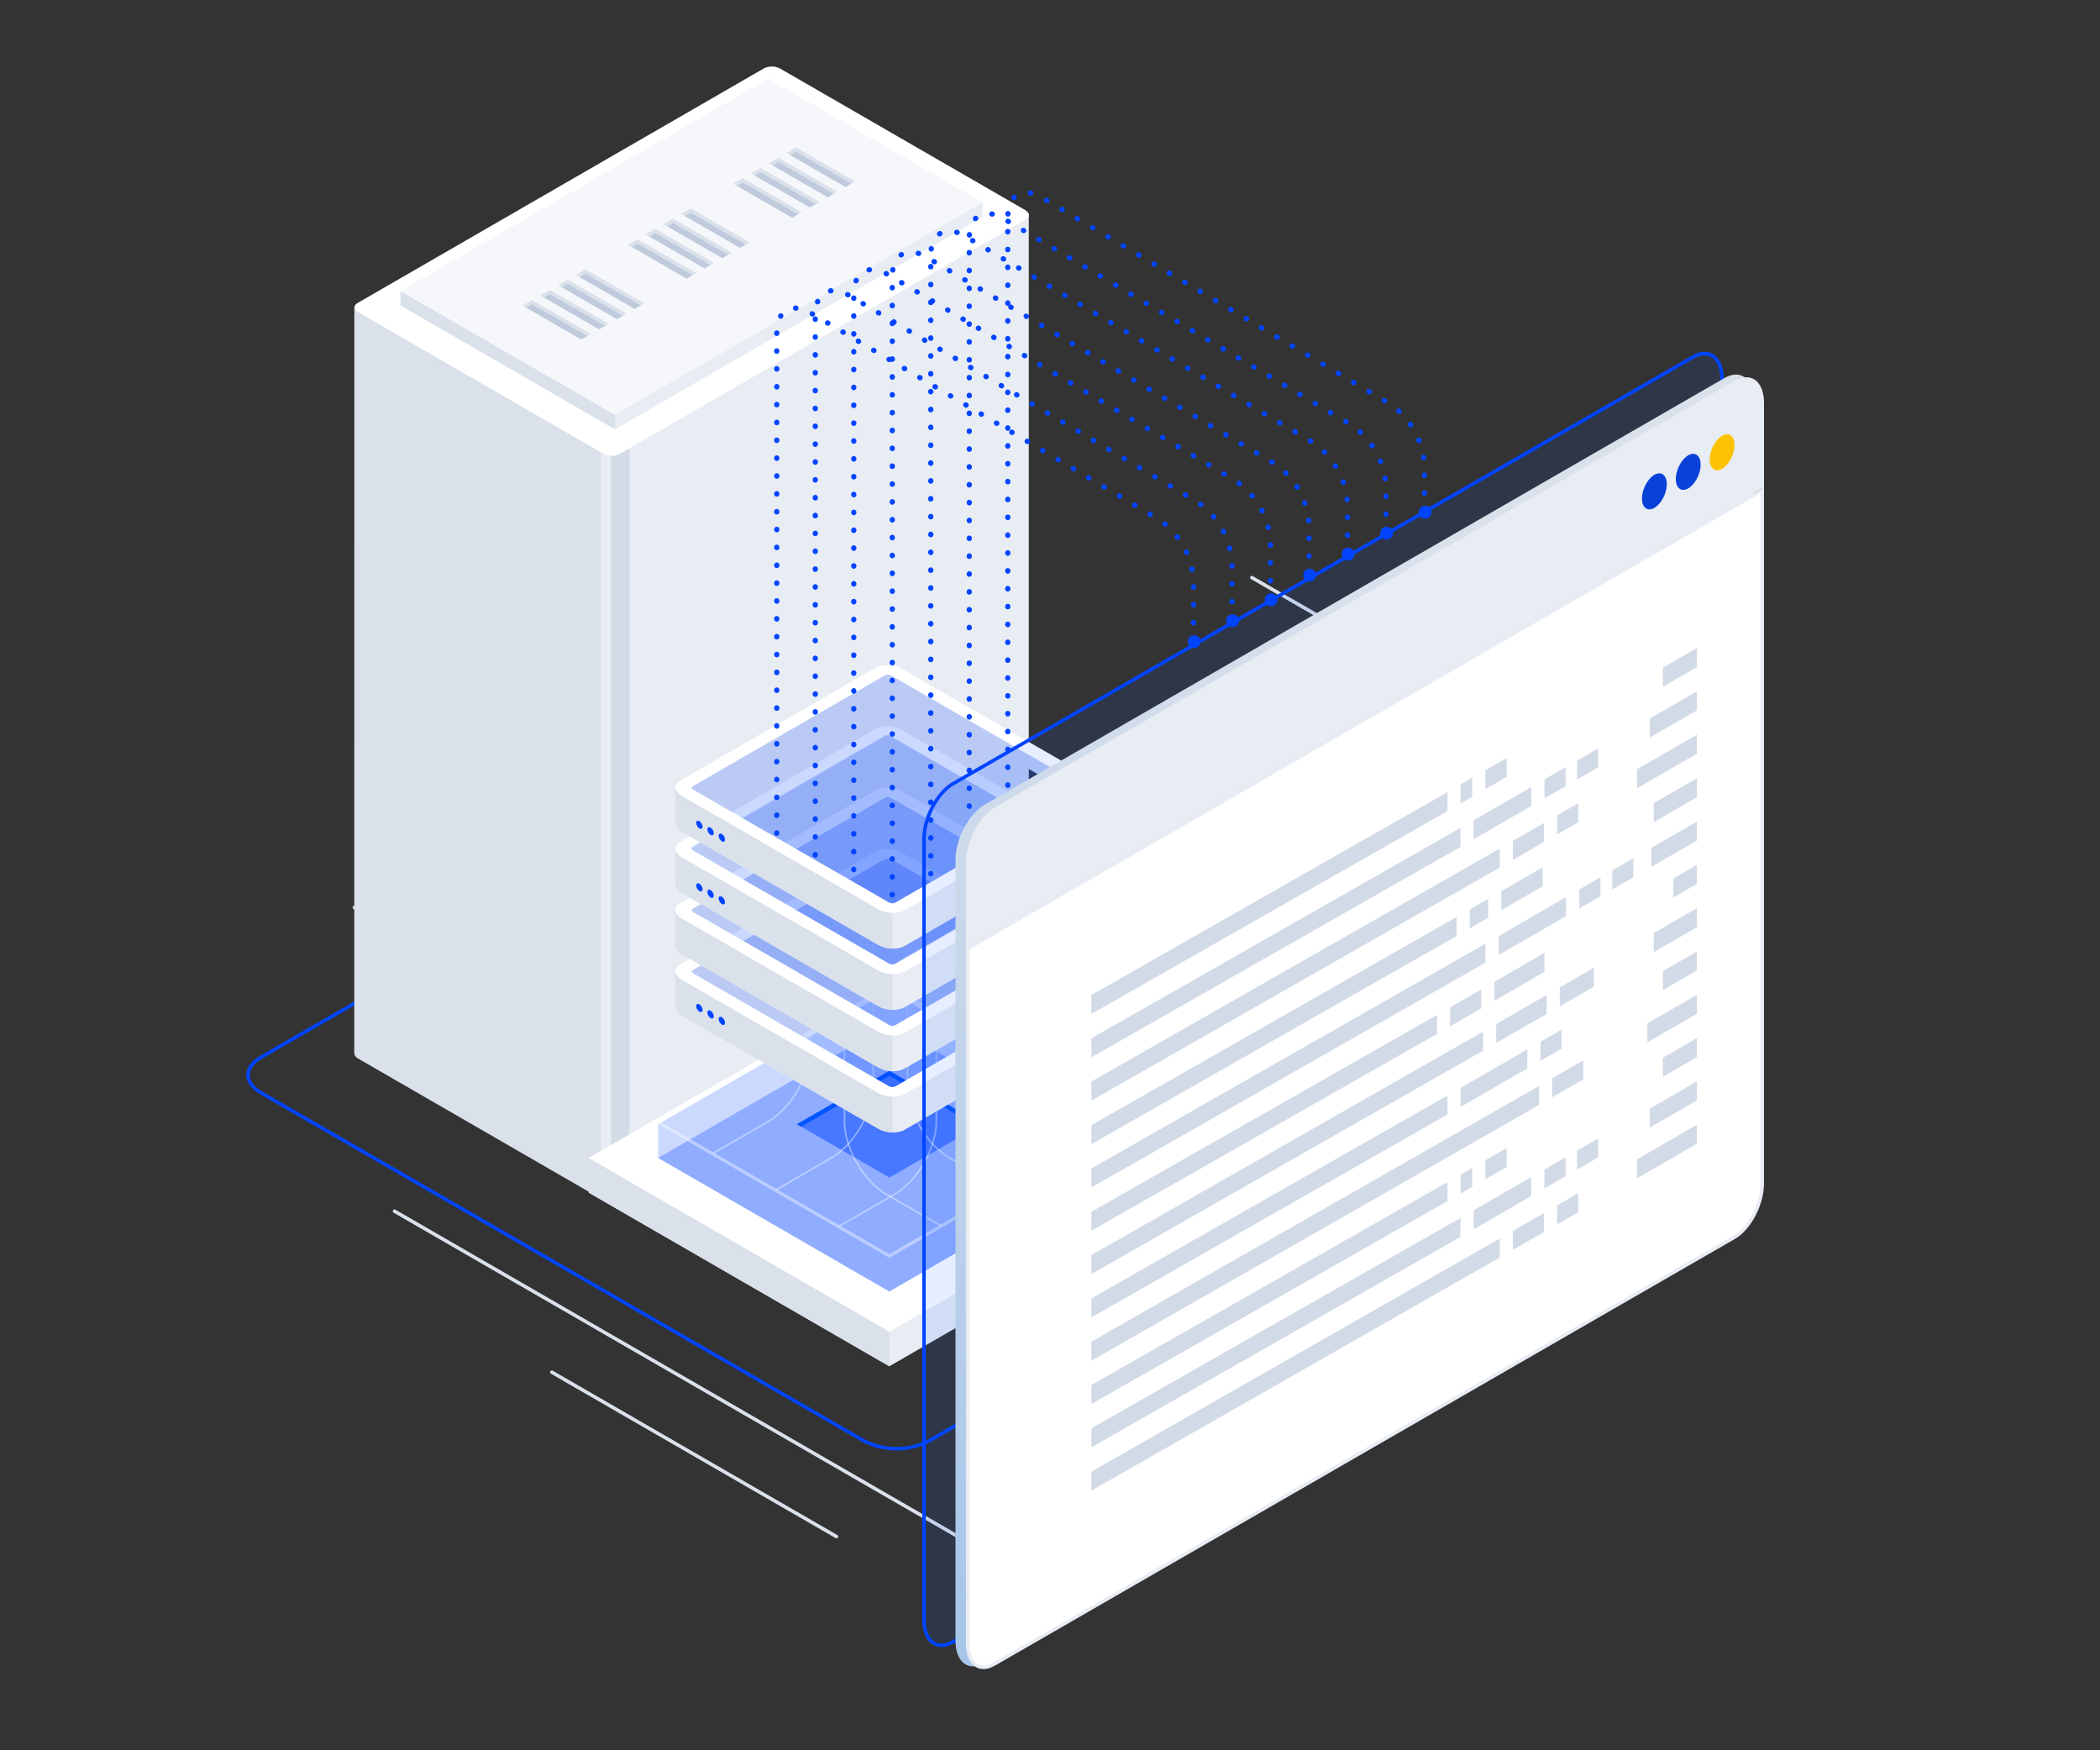 <svg width="600" height="500" viewBox="0 0 600 500" fill="none" xmlns="http://www.w3.org/2000/svg">
<rect x="0" y="0" width="600" height="500" fill="#333333" stroke="none"/>
<path d="M239 438.953L157.675 392" stroke="#DAE1EB" stroke-linecap="round"/>
<path d="M297 452.394L112.721 346" stroke="#DAE1EB" stroke-linecap="round"/>
<path d="M439 211.953L357.675 165" stroke="#DAE1EB" stroke-linecap="round"/>
<path d="M438.304 301.688L266.001 202.209C263.127 200.757 259.953 200 256.733 200C253.514 200 250.339 200.757 247.466 202.209L74.568 302.036C72.031 303.501 70.872 305.351 70.872 307.098C70.872 308.845 72.028 310.694 74.568 312.16L246.872 411.64C249.745 413.092 252.919 413.849 256.139 413.849C259.358 413.849 262.533 413.092 265.406 411.64L438.304 311.812C440.842 310.348 442 308.497 442 306.75C442 305.003 440.846 303.153 438.304 301.688Z" stroke="#0044FF" stroke-linecap="round"/>
<path d="M166.33 338.999L163.267 118.195L166.33 111.226L293.941 61.469V274.746C293.903 274.966 293.813 275.174 293.679 275.352C293.545 275.531 293.371 275.675 293.171 275.773L176.876 342.898C176.647 343.032 176.4 343.131 176.142 343.192L166.33 338.999Z" fill="#E8ECF3"/>
<path d="M101.241 87.719L174.602 129.589V257.805V343.399C173.775 343.365 172.966 343.146 172.236 342.757L102.342 302.408C102.05 302.279 101.795 302.078 101.599 301.825C101.404 301.572 101.275 301.275 101.223 300.959V300.959L101.241 87.719Z" fill="#DAE1EB"/>
<path opacity="0.5" d="M179.884 65.508V341.16L176.839 342.902C176.177 343.26 175.426 343.42 174.675 343.361C173.832 343.361 173.777 342.866 173.098 342.462L172.456 342.205L173.135 309.505V258.244L171.612 65.508H179.884Z" fill="#BFCBDC"/>
<path d="M171.612 309.945V127.883L174.62 129.588V257.804V343.398C174.449 343.416 174.277 343.416 174.107 343.398H173.997C173.614 343.339 173.239 343.241 172.878 343.104V343.104L172.328 342.848L171.686 342.481L171.612 309.945Z" fill="#E8ECF3"/>
<path d="M176.839 129.787L293.208 62.626C294.381 61.947 294.235 60.792 292.877 59.985L222.983 19.636C222.285 19.252 221.508 19.036 220.712 19.004C219.917 18.972 219.124 19.126 218.398 19.453L102.103 86.596C100.93 87.275 101.076 88.43 102.434 89.237L172.328 129.585C173.013 129.965 173.777 130.18 174.56 130.215C175.343 130.25 176.123 130.104 176.839 129.787Z" fill="white"/>
<path d="M219.48 26.586L275.363 58.846L280.773 57.837V61.982L175.702 122.652L122.498 86.485L219.48 26.586Z" fill="#E8ECF3"/>
<path d="M114.409 83.133V87.259L175.702 122.656V118.511L114.409 83.133Z" fill="#DAE1EB"/>
<path d="M175.702 118.508L280.773 57.839L219.48 22.461L114.41 83.13L175.702 118.508Z" fill="#F5F7FA"/>
<path d="M241.543 53.425L243.23 52.471L243.084 51.682L227.55 42.641L225.404 43.668L225.807 44.346L241.543 53.425Z" fill="#BFCBDC"/>
<path d="M227.477 43.372L225.808 44.344L224.726 43.721L227.477 42.125L244.294 51.845L243.212 52.469L227.477 43.372Z" fill="#DAE1EB"/>
<path d="M236.463 56.357L238.15 55.385L238.004 54.596L222.47 45.555L220.324 46.582L220.727 47.26L236.463 56.357Z" fill="#BFCBDC"/>
<path d="M222.396 46.291L220.728 47.263L219.645 46.64L222.396 45.062L239.214 54.764L238.132 55.388L222.396 46.291Z" fill="#DAE1EB"/>
<path d="M231.383 59.276L233.07 58.304L232.923 57.534L217.389 48.492L215.243 49.519L215.647 50.179L231.383 59.276Z" fill="#BFCBDC"/>
<path d="M217.316 49.224L215.647 50.177L214.565 49.554L217.316 47.977L234.134 57.697L233.052 58.32L217.316 49.224Z" fill="#DAE1EB"/>
<path d="M226.303 62.209L227.972 61.237L227.843 60.448L212.309 51.406L210.163 52.433L210.567 53.112L226.303 62.209Z" fill="#BFCBDC"/>
<path d="M212.236 52.138L210.567 53.11L209.485 52.486L212.236 50.891L229.054 60.611L227.972 61.234L212.236 52.138Z" fill="#DAE1EB"/>
<path d="M211.447 70.831L213.116 69.877L212.988 69.089L197.454 60.047L195.308 61.074L195.693 61.752L211.447 70.831Z" fill="#BFCBDC"/>
<path d="M197.38 60.778L195.693 61.75L194.629 61.127L197.38 59.531L214.198 69.251L213.116 69.875L197.38 60.778Z" fill="#DAE1EB"/>
<path d="M206.367 73.768L208.036 72.796L207.908 72.008L192.374 62.984L190.21 64.011L190.613 64.672L206.367 73.768Z" fill="#BFCBDC"/>
<path d="M192.282 63.716L190.613 64.67L189.549 64.046L192.282 62.469L209.118 72.171L208.036 72.794L192.282 63.716Z" fill="#DAE1EB"/>
<path d="M201.287 76.682L202.956 75.729L202.827 74.94L187.293 65.898L185.129 66.925L185.532 67.604L201.287 76.682Z" fill="#BFCBDC"/>
<path d="M187.22 66.63L185.532 67.602L184.469 66.978L187.22 65.383L204.038 75.103L202.956 75.727L187.22 66.63Z" fill="#DAE1EB"/>
<path d="M196.207 79.607L197.875 78.635L197.747 77.846L182.213 68.805L180.049 69.85L180.452 70.51L196.207 79.607Z" fill="#BFCBDC"/>
<path d="M182.121 69.541L180.452 70.513L179.37 69.89L182.121 68.312L198.958 78.014L197.875 78.638L182.121 69.541Z" fill="#DAE1EB"/>
<path d="M181.351 88.255L183.02 87.283L182.873 86.495L167.358 77.453L165.193 78.48L165.597 79.159L181.351 88.255Z" fill="#BFCBDC"/>
<path d="M167.266 78.185L165.597 79.157L164.515 78.533L167.266 76.938L184.102 86.658L183.02 87.281L167.266 78.185Z" fill="#DAE1EB"/>
<path d="M176.271 91.175L177.94 90.203L177.793 89.432L162.277 80.391L160.113 81.418L160.517 82.078L176.271 91.175Z" fill="#BFCBDC"/>
<path d="M162.186 81.122L160.517 82.076L159.435 81.452L162.186 79.875L179.022 89.577L177.94 90.201L162.186 81.122Z" fill="#DAE1EB"/>
<path d="M171.173 94.089L172.86 93.135L172.713 92.346L157.197 83.305L155.033 84.332L155.437 85.01L171.173 94.089Z" fill="#BFCBDC"/>
<path d="M157.105 84.036L155.436 85.008L154.354 84.385L157.105 82.789L173.923 92.509L172.86 93.133L157.105 84.036Z" fill="#DAE1EB"/>
<path d="M166.092 97.018L167.78 96.046L167.633 95.258L152.117 86.234L149.953 87.261L150.357 87.922L166.092 97.018Z" fill="#BFCBDC"/>
<path d="M152.025 86.948L150.356 87.92L149.274 87.296L152.025 85.719L168.843 95.421L167.78 96.044L152.025 86.948Z" fill="#DAE1EB"/>
<path d="M112.337 266.201L101.076 259.708C100.979 259.674 100.895 259.611 100.835 259.527C100.776 259.444 100.744 259.343 100.744 259.24C100.744 259.138 100.776 259.037 100.835 258.954C100.895 258.87 100.979 258.807 101.076 258.773L108.779 254.334C109.025 254.217 109.295 254.156 109.568 254.156C109.841 254.156 110.11 254.217 110.356 254.334L121.617 260.827C122.057 261.084 122.057 261.505 121.617 261.744L113.914 266.201C113.668 266.318 113.399 266.379 113.126 266.379C112.853 266.379 112.583 266.318 112.337 266.201V266.201Z" fill="#DAE1EB"/>
<path d="M168.208 330.766V340.7L254.1 390.309L340 340.7V330.766H168.208Z" fill="#E8ECF3"/>
<path d="M168.208 330.766V340.7L254.1 390.309L254.1 389.934V380L168.208 330.766Z" fill="#DAE1EB"/>
<path d="M254.1 380.383L340 330.766L254.108 281.156L168.208 330.766L254.1 380.383Z" fill="white"/>
<path d="M254.1 379.224L339.002 330.188L340 330.768L254.1 380.385L168.208 330.768L169.205 330.188L254.1 379.224Z" fill="white"/>
<path opacity="0.3" d="M254.099 368.942L320.17 330.784L254.107 292.625L188.037 330.784L254.099 368.942Z" fill="#0044FF"/>
<path opacity="0.2" d="M254.099 359.317L320.169 321.159L254.107 283L188.036 321.159L254.099 359.317Z" fill="#0044FF"/>
<path opacity="0.5" d="M254.108 336.405L280.504 321.156L254.108 305.906L227.705 321.156L254.108 336.405Z" fill="#0044FF"/>
<path d="M254.108 307.314L228.919 321.86L227.705 321.156L254.108 305.906L280.504 321.156L279.29 321.86L254.108 307.314Z" fill="#0055FF"/>
<path opacity="0.2" d="M254.1 359.315V368.94L188.037 330.781V321.156L254.1 359.315Z" fill="#0044FF"/>
<path opacity="0.2" d="M320.17 321.156V330.781L254.1 368.94V359.315L320.17 321.156Z" fill="#0044FF"/>
<path opacity="0.4" d="M254.1 358.273L319.265 320.633L320.178 321.159L254.1 359.318L188.037 321.159L188.942 320.633L254.1 358.273Z" fill="white"/>
<g opacity="0.4">
<path d="M267.302 320.376C267.302 327.981 261.942 337.259 255.36 341.058L239.614 350.155L239.847 350.512L255.593 341.413C262.298 337.545 267.758 328.082 267.758 320.338V276.539H267.302V320.376ZM249.273 309.939C249.273 317.545 243.921 326.821 237.34 330.62L221.562 339.719L221.811 340.121L237.564 331.022C244.277 327.154 249.729 317.692 249.729 309.939V266.102H249.273V309.939ZM231.238 299.541C231.238 307.146 225.886 316.423 219.305 320.229L203.551 329.328L203.775 329.723L219.529 320.64C226.242 316.771 231.694 307.308 231.694 299.556V255.703H231.238V299.541Z" fill="white"/>
</g>
<g opacity="0.4">
<path d="M305.035 329.722L305.267 329.328L289.513 320.229C282.932 316.423 277.572 307.146 277.572 299.541V255.703H277.116V299.541C277.116 307.278 282.576 316.748 289.281 320.624L305.035 329.722Z" fill="white"/>
<path d="M286.999 340.121L287.231 339.719L271.478 330.62C264.873 326.829 259.536 317.545 259.536 309.939V266.102H259.08V309.939C259.08 317.676 264.54 327.146 271.246 331.022L286.999 340.121Z" fill="white"/>
<path d="M268.964 350.512L269.196 350.117L253.442 341.019C246.86 337.22 241.509 327.943 241.509 320.338V276.539H241.045V320.377C241.045 328.114 246.505 337.584 253.21 341.452L268.964 350.512Z" fill="white"/>
</g>
<path d="M250.951 322.447L194.842 290.123C193.613 289.411 192.986 288.498 193.002 287.639V277.504L194.927 279.221L196.582 278.262C196.397 278.053 196.273 277.875 196.312 277.813C196.35 277.751 197.131 276.389 197.131 276.389L236.682 253.016L249.265 245.689L254.184 244.266L311.778 277.38L311.616 278.711L313.163 279.6L315.622 278.494V288.552C315.606 288.963 315.476 289.362 315.246 289.703C315.017 290.045 314.697 290.316 314.323 290.486L258.453 322.749C256.528 323.871 253.156 323.732 250.951 322.447ZM228.175 297.48L253.558 311.353L255.746 311.244L298.174 287.492L309.93 281.418L254.563 249.511C254.303 249.366 254.011 249.284 253.713 249.272C253.415 249.259 253.118 249.318 252.846 249.442L198.964 280.552L228.175 297.48Z" fill="#E8ECF3"/>
<path d="M254.973 323.504V311.287L253.566 311.357L228.16 297.477L198.964 280.556L199.939 279.999C199.034 279.481 193.922 278.049 192.978 277.508V287.643C192.978 288.502 193.589 289.415 194.819 290.127L250.952 322.444C252.186 323.12 253.566 323.484 254.973 323.504Z" fill="#DAE1EB"/>
<path d="M250.95 312.203L194.84 279.87C192.613 278.586 192.373 276.644 194.299 275.53L250.138 243.267C252.071 242.145 255.435 242.284 257.663 243.569L313.772 275.901C315.999 277.178 316.247 279.128 314.321 280.242L258.444 312.505C256.518 313.619 253.146 313.487 250.95 312.203ZM254.043 310.307C254.305 310.453 254.598 310.535 254.897 310.547C255.197 310.559 255.495 310.501 255.768 310.377L310.678 278.656C311.119 278.408 311.065 277.959 310.555 277.665L254.6 245.425C254.339 245.28 254.048 245.198 253.75 245.186C253.452 245.174 253.155 245.232 252.883 245.356L197.973 277.077C197.532 277.333 197.586 277.781 198.096 278.068L254.043 310.307Z" fill="white"/>
<path d="M197.958 276.534L252.869 244.812C253.14 244.688 253.437 244.63 253.736 244.642C254.034 244.654 254.325 244.736 254.586 244.882L310.502 277.145C310.912 277.385 311.02 277.718 310.819 277.973C310.733 277.859 310.625 277.764 310.502 277.694L254.547 245.454C254.286 245.309 253.995 245.227 253.697 245.215C253.399 245.203 253.102 245.261 252.83 245.385L197.92 277.106C197.845 277.151 197.78 277.209 197.726 277.277C197.677 277.217 197.644 277.146 197.629 277.07C197.614 276.994 197.618 276.916 197.641 276.842C197.664 276.768 197.705 276.702 197.761 276.648C197.816 276.594 197.884 276.555 197.958 276.534V276.534Z" fill="white"/>
<path d="M194.811 279.323L250.951 311.655C253.179 312.94 256.551 313.071 258.476 311.957L314.354 279.694C314.675 279.54 314.956 279.314 315.176 279.033C315.396 278.753 315.549 278.426 315.622 278.077C315.668 278.526 315.569 278.978 315.341 279.367C315.113 279.757 314.767 280.063 314.354 280.243L258.476 312.506C256.551 313.62 253.179 313.489 250.951 312.205L194.842 279.872C193.496 279.098 192.878 278.077 193.025 277.148C193.147 277.619 193.37 278.057 193.678 278.433C193.987 278.808 194.373 279.112 194.811 279.323V279.323Z" fill="white"/>
<path opacity="0.2" d="M198.083 278.087C197.573 277.8 197.519 277.352 197.959 277.096L252.87 245.375C253.141 245.251 253.438 245.193 253.737 245.205C254.035 245.217 254.326 245.299 254.587 245.444L310.503 277.7C311.013 277.994 311.067 278.473 310.626 278.69L255.716 310.412C255.443 310.536 255.145 310.594 254.845 310.582C254.546 310.57 254.253 310.488 253.991 310.342L198.083 278.087Z" fill="#0044FF"/>
<path d="M250.951 304.948L194.842 272.615C193.613 271.911 192.986 270.998 193.002 270.139V260.011L194.927 261.729L196.582 260.77C196.397 260.561 196.273 260.375 196.312 260.321C196.35 260.267 197.131 258.897 197.131 258.897L236.682 235.532L249.265 228.205L254.184 226.781L311.778 259.895L311.616 261.226L313.163 262.108L315.622 261.009V271.068C315.606 271.478 315.476 271.876 315.247 272.216C315.017 272.556 314.697 272.826 314.323 272.994L258.453 305.257C256.528 306.371 253.156 306.232 250.951 304.948ZM228.175 279.973L253.581 293.853L255.77 293.744L298.198 270L309.953 263.926L254.586 232.019C254.326 231.874 254.034 231.791 253.736 231.779C253.438 231.767 253.141 231.826 252.869 231.95L198.988 263.06L228.175 279.973Z" fill="#E8ECF3"/>
<path d="M254.973 306.004V293.787L253.566 293.857L228.16 279.977L198.964 263.064L199.939 262.507C199.034 261.981 193.922 260.557 192.978 260.016V270.143C192.978 271.002 193.589 271.915 194.819 272.619L250.952 304.952C252.186 305.625 253.567 305.987 254.973 306.004Z" fill="#DAE1EB"/>
<path d="M250.951 294.704L194.842 262.372C192.615 261.087 192.375 259.145 194.301 258.023L250.17 225.76C252.104 224.646 255.468 224.785 257.695 226.07L313.805 258.395C316.032 259.679 316.279 261.629 314.354 262.743L258.477 295.006C256.52 296.12 253.148 295.981 250.951 294.704ZM254.045 292.786C254.307 292.931 254.6 293.013 254.899 293.025C255.199 293.037 255.497 292.979 255.77 292.855L310.68 261.134C311.121 260.878 311.067 260.437 310.556 260.143L254.602 227.903C254.341 227.758 254.05 227.676 253.752 227.664C253.453 227.652 253.157 227.71 252.885 227.834L197.975 259.555C197.534 259.811 197.588 260.252 198.098 260.546L254.045 292.786Z" fill="white"/>
<path d="M197.958 259.026L252.869 227.305C253.14 227.181 253.437 227.122 253.736 227.134C254.034 227.146 254.325 227.229 254.586 227.374L310.502 259.645C310.912 259.877 311.02 260.217 310.819 260.473C310.733 260.359 310.625 260.264 310.502 260.194L254.547 227.954C254.286 227.809 253.995 227.727 253.697 227.715C253.399 227.703 253.102 227.761 252.83 227.885L197.92 259.606C197.846 259.648 197.78 259.703 197.726 259.769C197.675 259.71 197.64 259.639 197.624 259.563C197.608 259.486 197.611 259.407 197.635 259.332C197.658 259.258 197.7 259.191 197.757 259.137C197.813 259.083 197.883 259.045 197.958 259.026V259.026Z" fill="white"/>
<path d="M194.811 261.838L250.951 294.147C253.179 295.432 256.551 295.571 258.476 294.457L314.354 262.194C314.675 262.04 314.956 261.814 315.176 261.533C315.396 261.253 315.549 260.926 315.622 260.577C315.668 261.026 315.569 261.478 315.341 261.867C315.113 262.256 314.767 262.563 314.354 262.743L258.476 295.006C256.551 296.12 253.179 295.981 250.951 294.704L194.842 262.372C193.496 261.598 192.878 260.577 193.025 259.641C193.144 260.115 193.365 260.558 193.674 260.938C193.982 261.318 194.371 261.625 194.811 261.838V261.838Z" fill="white"/>
<path opacity="0.2" d="M198.083 260.571C197.573 260.277 197.519 259.797 197.959 259.581L252.87 227.859C253.141 227.735 253.438 227.677 253.737 227.689C254.035 227.701 254.326 227.783 254.587 227.929L310.503 260.2C311.013 260.494 311.067 260.973 310.626 261.19L255.716 292.911C255.446 293.019 255.156 293.063 254.866 293.042C254.577 293.02 254.296 292.933 254.045 292.788L198.083 260.571Z" fill="#0044FF"/>
<path d="M250.951 287.44L194.842 255.107C193.613 254.403 192.986 253.49 193.002 252.631V242.488L194.927 244.206L196.551 243.262C196.366 243.053 196.242 242.867 196.281 242.813C196.374 242.635 197.101 241.382 197.101 241.382L236.682 218.008L249.265 210.674L254.184 209.258L311.778 242.372L311.616 243.703L313.163 244.585L315.622 243.486V253.544C315.607 253.955 315.477 254.354 315.248 254.696C315.018 255.038 314.698 255.309 314.323 255.478L258.453 287.741C256.528 288.855 253.156 288.724 250.951 287.44ZM228.175 262.465L253.581 276.345L255.77 276.237L298.198 252.484L309.953 246.411L254.586 214.511C254.326 214.366 254.034 214.284 253.736 214.271C253.438 214.259 253.141 214.318 252.869 214.442L198.964 245.583L228.175 262.465Z" fill="#E8ECF3"/>
<path d="M254.973 288.497V276.28L253.566 276.349L228.16 262.469L198.957 245.587L199.931 245.023C199.026 244.504 193.914 243.081 192.971 242.539V252.667C192.971 253.526 193.582 254.438 194.811 255.143L250.952 287.444C252.188 288.114 253.567 288.475 254.973 288.497V288.497Z" fill="#DAE1EB"/>
<path d="M250.951 277.192L194.842 244.867C192.615 243.583 192.375 241.633 194.301 240.519L250.17 208.256C252.104 207.142 255.468 207.273 257.695 208.558L313.805 240.89C316.032 242.175 316.279 244.117 314.354 245.238L258.477 277.502C256.52 278.616 253.148 278.476 250.951 277.192ZM254.045 275.304C254.307 275.45 254.6 275.532 254.899 275.544C255.199 275.556 255.497 275.498 255.77 275.374L310.68 243.652C311.121 243.397 311.067 242.956 310.556 242.662L254.602 210.422C254.341 210.277 254.05 210.195 253.752 210.182C253.453 210.17 253.157 210.229 252.885 210.353L197.975 242.074C197.534 242.329 197.588 242.77 198.098 243.064L254.045 275.304Z" fill="white"/>
<path d="M197.958 241.526L252.869 209.805C253.14 209.681 253.437 209.622 253.736 209.634C254.034 209.646 254.325 209.729 254.586 209.874L310.502 242.145C310.912 242.377 311.02 242.71 310.819 242.965C310.733 242.854 310.625 242.762 310.502 242.694L254.547 210.454C254.286 210.309 253.995 210.227 253.697 210.215C253.399 210.203 253.102 210.261 252.83 210.385L197.92 242.106C197.844 242.146 197.778 242.201 197.726 242.269C197.675 242.21 197.64 242.139 197.624 242.063C197.608 241.986 197.611 241.907 197.635 241.832C197.658 241.758 197.7 241.691 197.757 241.637C197.813 241.583 197.883 241.545 197.958 241.526V241.526Z" fill="white"/>
<path d="M194.811 244.315L250.951 276.647C253.178 277.932 256.55 278.071 258.476 276.949L314.353 244.686C314.675 244.532 314.956 244.306 315.176 244.026C315.396 243.745 315.549 243.418 315.622 243.069C315.668 243.519 315.57 243.972 315.342 244.363C315.114 244.754 314.768 245.062 314.353 245.243L258.476 277.506C256.55 278.62 253.178 278.481 250.951 277.197L194.842 244.872C193.496 244.098 192.878 243.077 193.024 242.141C193.145 242.612 193.368 243.05 193.677 243.426C193.985 243.802 194.372 244.105 194.811 244.315V244.315Z" fill="white"/>
<path opacity="0.2" d="M197.914 242.853C197.403 242.559 197.349 242.079 197.79 241.854L252.7 210.172C252.972 210.048 253.269 209.989 253.567 210.002C253.865 210.014 254.157 210.096 254.417 210.241L310.333 242.473C310.844 242.767 310.898 243.247 310.457 243.472L255.546 275.193C255.273 275.313 254.975 275.369 254.676 275.357C254.377 275.345 254.085 275.265 253.822 275.123L197.914 242.853Z" fill="#0044FF"/>
<path d="M250.951 269.932L194.842 237.607C193.613 236.895 192.986 235.99 193.002 235.123V225.003L194.927 226.713L196.582 225.754C196.397 225.545 196.273 225.367 196.312 225.305C196.35 225.243 197.131 223.882 197.131 223.882L236.682 200.501L249.265 193.174L254.184 191.758L311.778 224.864L311.616 226.195L313.163 227.085L315.622 225.978V236.036C315.607 236.448 315.477 236.847 315.248 237.188C315.018 237.53 314.698 237.801 314.323 237.971L258.453 270.234C256.528 271.355 253.156 271.216 250.951 269.932ZM228.175 244.965L253.581 258.845L255.746 258.737L298.174 234.984L309.93 228.911L254.563 197.011C254.303 196.866 254.011 196.784 253.713 196.771C253.415 196.759 253.118 196.818 252.846 196.942L198.964 228.052L228.175 244.965Z" fill="#E8ECF3"/>
<path d="M254.973 270.996V258.78L253.566 258.849L228.16 244.969L198.964 228.056L199.939 227.491C199.034 226.973 193.922 225.549 192.978 225.008V235.135C192.978 236.002 193.589 236.907 194.819 237.619L250.952 269.936C252.186 270.613 253.566 270.976 254.973 270.996Z" fill="#DAE1EB"/>
<path d="M250.951 259.692L194.842 227.359C192.615 226.075 192.375 224.133 194.301 223.019L250.17 190.756C252.104 189.642 255.468 189.773 257.695 191.058L313.805 223.39C316.032 224.675 316.279 226.617 314.354 227.731L258.477 259.994C256.52 261.108 253.148 260.976 250.951 259.692ZM254.045 257.804C254.308 257.946 254.601 258.026 254.899 258.038C255.198 258.05 255.496 257.994 255.77 257.874L310.68 226.152C311.121 225.897 311.067 225.448 310.556 225.154L254.555 192.976C254.295 192.831 254.004 192.749 253.705 192.737C253.407 192.725 253.11 192.783 252.839 192.907L197.928 224.628C197.487 224.884 197.541 225.332 198.052 225.626L254.045 257.804Z" fill="white"/>
<path d="M197.958 224.018L252.869 192.297C253.14 192.173 253.437 192.114 253.736 192.127C254.034 192.139 254.325 192.221 254.586 192.366L310.502 224.637C310.912 224.877 311.02 225.21 310.819 225.465C310.733 225.351 310.625 225.257 310.502 225.186L254.555 192.978C254.294 192.832 254.003 192.75 253.705 192.738C253.406 192.726 253.109 192.784 252.838 192.908L197.927 224.629C197.853 224.674 197.788 224.732 197.734 224.8C197.675 224.741 197.633 224.668 197.612 224.587C197.592 224.507 197.593 224.422 197.616 224.343C197.639 224.263 197.682 224.191 197.743 224.134C197.803 224.076 197.878 224.037 197.958 224.018V224.018Z" fill="white"/>
<path d="M194.811 226.815L250.951 259.147C253.179 260.432 256.551 260.563 258.476 259.449L314.354 227.186C314.675 227.032 314.956 226.806 315.176 226.526C315.396 226.245 315.549 225.918 315.622 225.569C315.668 226.018 315.569 226.47 315.341 226.859C315.113 227.249 314.767 227.556 314.354 227.735L258.476 259.998C256.551 261.113 253.179 260.981 250.951 259.697L194.842 227.364C193.496 226.59 192.878 225.569 193.025 224.641C193.147 225.111 193.37 225.549 193.678 225.925C193.987 226.3 194.373 226.604 194.811 226.815V226.815Z" fill="white"/>
<path opacity="0.2" d="M198.083 225.563C197.573 225.269 197.519 224.79 197.959 224.565L252.87 192.883C253.141 192.759 253.438 192.7 253.737 192.712C254.035 192.725 254.326 192.807 254.587 192.952L310.503 225.184C311.013 225.478 311.067 225.958 310.626 226.182L255.716 257.904C255.442 258.024 255.144 258.08 254.846 258.068C254.547 258.056 254.255 257.976 253.991 257.834L198.083 225.563Z" fill="#0044FF"/>
<path d="M205.322 238.791C205.345 239.102 205.439 239.403 205.597 239.672C205.756 239.94 205.974 240.168 206.234 240.339C206.737 240.633 207.147 240.393 207.147 239.813C207.13 239.495 207.038 239.186 206.88 238.911C206.721 238.635 206.5 238.401 206.234 238.227C205.701 237.971 205.322 238.211 205.322 238.791Z" fill="#0044FF"/>
<path d="M202.104 236.949C202.127 237.26 202.222 237.561 202.38 237.829C202.538 238.098 202.756 238.326 203.017 238.496C203.52 238.79 203.93 238.55 203.93 237.97C203.907 237.659 203.812 237.358 203.654 237.09C203.496 236.821 203.278 236.593 203.017 236.423C202.514 236.129 202.104 236.369 202.104 236.949Z" fill="#0044FF"/>
<path d="M198.911 235.105C198.933 235.417 199.028 235.719 199.188 235.988C199.348 236.256 199.568 236.484 199.831 236.652C200.334 236.946 200.744 236.707 200.744 236.126C200.721 235.816 200.626 235.514 200.468 235.246C200.31 234.978 200.092 234.749 199.831 234.579C199.321 234.285 198.911 234.525 198.911 235.105Z" fill="#0044FF"/>
<path d="M205.322 256.66C205.34 256.977 205.431 257.286 205.59 257.561C205.748 257.837 205.969 258.071 206.234 258.246C206.737 258.54 207.147 258.3 207.147 257.72C207.131 257.402 207.04 257.093 206.881 256.817C206.723 256.541 206.501 256.307 206.234 256.134C205.701 255.84 205.322 256.079 205.322 256.66Z" fill="#0044FF"/>
<path d="M202.104 254.823C202.128 255.133 202.223 255.434 202.381 255.703C202.539 255.971 202.757 256.199 203.017 256.37C203.52 256.664 203.93 256.424 203.93 255.844C203.914 255.526 203.823 255.217 203.664 254.941C203.505 254.665 203.284 254.431 203.017 254.258C202.514 254.002 202.104 254.242 202.104 254.823Z" fill="#0044FF"/>
<path d="M198.911 252.98C198.935 253.291 199.03 253.593 199.19 253.862C199.349 254.13 199.569 254.358 199.831 254.527C200.334 254.821 200.744 254.582 200.744 254.001C200.722 253.69 200.628 253.389 200.47 253.12C200.311 252.851 200.093 252.623 199.831 252.454C199.321 252.16 198.911 252.4 198.911 252.98Z" fill="#0044FF"/>
<path d="M205.322 291.135C205.345 291.446 205.439 291.747 205.597 292.015C205.756 292.284 205.974 292.512 206.234 292.682C206.737 292.976 207.147 292.737 207.147 292.156C207.13 291.839 207.038 291.53 206.88 291.254C206.721 290.979 206.5 290.745 206.234 290.57C205.701 290.315 205.322 290.555 205.322 291.135Z" fill="#0044FF"/>
<path d="M202.104 289.291C202.127 289.602 202.222 289.903 202.38 290.172C202.538 290.44 202.756 290.668 203.017 290.839C203.52 291.133 203.93 290.893 203.93 290.313C203.913 289.995 203.821 289.686 203.662 289.411C203.504 289.135 203.283 288.901 203.017 288.727C202.514 288.471 202.104 288.711 202.104 289.291Z" fill="#0044FF"/>
<path d="M198.911 287.449C198.933 287.761 199.028 288.063 199.188 288.331C199.348 288.6 199.568 288.828 199.831 288.996C200.334 289.29 200.744 289.05 200.744 288.47C200.721 288.159 200.626 287.858 200.468 287.59C200.31 287.321 200.092 287.093 199.831 286.923C199.321 286.629 198.911 286.869 198.911 287.449Z" fill="#0044FF"/>
<path d="M341 183.023L341 165.893C340.803 162.352 339.779 158.908 338.01 155.837C336.241 152.766 333.777 150.155 330.816 148.214L231.571 89.36C228.782 87.747 226.385 87.659 224.723 88.621C223.06 89.584 221.935 91.704 221.936 94.935L221.935 239.066" stroke="#0044FF" stroke-width="1.5" stroke-linecap="round" stroke-dasharray="0.1 5"/>
<path d="M352 177.023L352 160.893C351.803 157.352 350.779 153.908 349.01 150.837C347.241 147.766 344.777 145.155 341.816 143.214L242.571 84.36C239.782 82.747 237.385 82.659 235.723 83.621C234.06 84.584 232.935 86.704 232.936 89.935L232.935 245.066" stroke="#0044FF" stroke-width="1.5" stroke-linecap="round" stroke-dasharray="0.1 5"/>
<path d="M363 171.023L363 154.893C362.803 151.352 361.779 147.908 360.01 144.837C358.241 141.766 355.777 139.155 352.816 137.214L253.571 78.36C250.782 76.747 248.385 76.659 246.723 77.621C245.06 78.584 243.935 80.704 243.936 83.935L243.935 252.066" stroke="#0044FF" stroke-width="1.5" stroke-linecap="round" stroke-dasharray="0.1 5"/>
<path d="M374 164.023L374 149.893C373.803 146.352 372.779 142.908 371.01 139.837C369.241 136.766 366.777 134.155 363.816 132.214L264.571 73.36C261.782 71.747 259.385 71.659 257.723 72.621C256.06 73.584 254.935 75.704 254.936 78.935L254.935 258.066" stroke="#0044FF" stroke-width="1.5" stroke-linecap="round" stroke-dasharray="0.1 5"/>
<path d="M385 158.023L385 143.893C384.803 140.352 383.779 136.908 382.01 133.837C380.241 130.766 377.777 128.155 374.816 126.214L275.571 67.36C272.782 65.747 270.385 65.659 268.723 66.621C267.06 67.584 265.935 69.704 265.936 72.935L265.935 252.066" stroke="#0044FF" stroke-width="1.5" stroke-linecap="round" stroke-dasharray="0.1 5"/>
<path d="M396 152.023L396 138.893C395.803 135.352 394.779 131.908 393.01 128.837C391.241 125.766 388.777 123.155 385.816 121.214L286.571 62.36C283.782 60.747 281.385 60.659 279.723 61.621C278.06 62.584 276.935 64.704 276.936 67.935L276.935 245.066" stroke="#0044FF" stroke-width="1.5" stroke-linecap="round" stroke-dasharray="0.1 5"/>
<path d="M407 146.023L407 132.893C406.803 129.352 405.779 125.908 404.01 122.837C402.241 119.766 399.777 117.155 396.816 115.214L297.571 56.36C294.782 54.747 292.385 54.659 290.723 55.621C289.06 56.584 287.935 58.705 287.936 61.935L287.935 239.066" stroke="#0044FF" stroke-width="1.5" stroke-linecap="round" stroke-dasharray="0.1 5"/>
<path d="M272.313 223.877L483.708 101.995C488.3 99.35 492.021 102.159 492.021 108.271V331.304C492.021 337.411 488.3 344.518 483.708 347.167L272.313 469.026C267.721 471.675 264 468.866 264 462.754V239.735C264 233.624 267.721 226.521 272.313 223.877Z" fill="#0055FF" fill-opacity="0.1" stroke="#0044FF" stroke-linecap="round"/>
<path d="M341.178 185.136C340.172 185.136 339.357 184.317 339.357 183.306C339.357 182.296 340.172 181.477 341.178 181.477C342.184 181.477 343 182.296 343 183.306C343 184.317 342.184 185.136 341.178 185.136Z" fill="#0044FF"/>
<path d="M352.178 179.136C351.172 179.136 350.357 178.317 350.357 177.306C350.357 176.296 351.172 175.477 352.178 175.477C353.184 175.477 354 176.296 354 177.306C354 178.317 353.184 179.136 352.178 179.136Z" fill="#0044FF"/>
<path d="M363.178 173.136C362.172 173.136 361.357 172.317 361.357 171.306C361.357 170.296 362.172 169.477 363.178 169.477C364.184 169.477 365 170.296 365 171.306C365 172.317 364.184 173.136 363.178 173.136Z" fill="#0044FF"/>
<path d="M374.178 166.136C373.172 166.136 372.357 165.317 372.357 164.306C372.357 163.296 373.172 162.477 374.178 162.477C375.184 162.477 376 163.296 376 164.306C376 165.317 375.184 166.136 374.178 166.136Z" fill="#0044FF"/>
<path d="M385.178 160.136C384.172 160.136 383.357 159.317 383.357 158.306C383.357 157.296 384.172 156.477 385.178 156.477C386.184 156.477 387 157.296 387 158.306C387 159.317 386.184 160.136 385.178 160.136Z" fill="#0044FF"/>
<path d="M396.178 154.136C395.172 154.136 394.357 153.317 394.357 152.306C394.357 151.296 395.172 150.477 396.178 150.477C397.184 150.477 398 151.296 398 152.306C398 153.317 397.184 154.136 396.178 154.136Z" fill="#0044FF"/>
<path d="M407.178 148.136C406.172 148.136 405.357 147.317 405.357 146.306C405.357 145.296 406.172 144.477 407.178 144.477C408.184 144.477 409 145.296 409 146.306C409 147.317 408.184 148.136 407.178 148.136Z" fill="#0044FF"/>
<path d="M281.313 229.877L492.709 107.995C497.301 105.35 501.022 108.159 501.022 114.271V337.304C501.022 343.411 497.301 350.518 492.709 353.167L281.313 475.026C276.721 477.675 273 474.866 273 468.754V245.735C273 239.624 276.721 232.521 281.313 229.877Z" fill="url(#paint0_linear_2340_2284)"/>
<path d="M275.978 246.481C275.978 240.374 279.699 233.267 284.291 230.617L495.687 108.759C500.279 106.114 504 108.933 504 115.04V139.18L275.978 270.631V246.481Z" fill="#E8ECF3"/>
<path d="M276.479 270.91V469.534C276.479 472.507 277.384 474.552 278.714 475.556C280.013 476.536 281.865 476.63 284.042 475.376H284.041L495.438 353.495C497.626 352.235 499.646 349.881 501.122 347.064C502.596 344.252 503.5 341.028 503.5 338.069V140.037L276.479 270.91Z" fill="white" stroke="#E8ECF3"/>
<path d="M489.898 134.212C488.332 133.547 488.018 130.767 489.196 128.002C490.374 125.238 492.598 123.536 494.164 124.202C495.73 124.867 496.045 127.647 494.867 130.412C493.689 133.176 491.464 134.878 489.898 134.212Z" fill="#FDC201"/>
<path d="M480.221 139.798C478.655 139.133 478.34 136.353 479.518 133.588C480.696 130.824 482.921 129.122 484.487 129.788C486.053 130.453 486.367 133.233 485.189 135.998C484.011 138.762 481.787 140.464 480.221 139.798Z" fill="#0942D8"/>
<path d="M470.545 145.369C468.979 144.703 468.664 141.923 469.842 139.159C471.02 136.394 473.245 134.692 474.811 135.358C476.377 136.023 476.691 138.804 475.513 141.568C474.335 144.332 472.111 146.034 470.545 145.369Z" fill="#0942D8"/>
<g opacity="0.5">
<path d="M428.495 353.825L311.838 420.39V425.812L428.495 359.238V353.825Z" fill="#A3B5CD"/>
<path d="M441.14 346.52L432.26 351.646V357.058L441.14 351.932V346.52Z" fill="#A3B5CD"/>
<path d="M450.942 340.863L444.906 344.341V349.764L450.942 346.275V340.863Z" fill="#A3B5CD"/>
<path d="M417.271 347.933L311.837 408.021V413.443L417.271 353.345V347.933Z" fill="#A3B5CD"/>
<path d="M437.508 336.248L421.036 345.753V351.176L437.508 341.661V336.248Z" fill="#A3B5CD"/>
<path d="M447.31 330.591L441.273 334.069V339.492L447.31 336.003V330.591Z" fill="#A3B5CD"/>
<path d="M456.63 325.209L450.604 328.687V334.1L456.63 330.621V325.209Z" fill="#A3B5CD"/>
<path d="M413.557 337.702L311.837 395.652V401.064L413.557 343.124V337.702Z" fill="#A3B5CD"/>
<path d="M420.648 333.609L417.323 335.532V340.944L420.648 339.031V333.609Z" fill="#A3B5CD"/>
<path d="M430.449 327.951L424.413 331.44V336.853L430.449 333.364V327.951Z" fill="#A3B5CD"/>
<path d="M439.718 310.231L311.837 383.282V388.694L439.718 315.643V310.231Z" fill="#A3B5CD"/>
<path d="M452.364 302.926L443.483 308.051V313.464L452.364 308.338V302.926Z" fill="#A3B5CD"/>
<path d="M413.557 312.962L311.837 370.902V376.325L413.557 318.375V312.962Z" fill="#A3B5CD"/>
<path d="M436.373 299.785L417.323 310.783V316.206L436.373 305.207V299.785Z" fill="#A3B5CD"/>
<path d="M446.174 294.127L440.138 297.616V303.029L446.174 299.55V294.127Z" fill="#A3B5CD"/>
<path d="M423.727 294.72L311.837 358.533V363.955L423.727 300.133V294.72Z" fill="#A3B5CD"/>
<path d="M441.877 284.234L427.492 292.542V297.954L441.877 289.657V284.234Z" fill="#A3B5CD"/>
<path d="M455.372 276.447L445.652 282.064V287.476L455.372 281.86V276.447Z" fill="#A3B5CD"/>
<path d="M410.549 289.953L311.837 346.163V351.576L410.549 295.365V289.953Z" fill="#A3B5CD"/>
<path d="M423.195 282.647L414.325 287.773V293.196L423.195 288.06V282.647Z" fill="#A3B5CD"/>
<path d="M441.273 272.212L426.97 280.479V285.891L441.273 277.624V272.212Z" fill="#A3B5CD"/>
<path d="M424.412 269.573L311.837 333.795V339.207L424.412 274.995V269.573Z" fill="#A3B5CD"/>
<path d="M447.463 256.262L428.177 267.404V272.816L447.463 261.684V256.262Z" fill="#A3B5CD"/>
<path d="M457.265 250.603L451.228 254.092V259.505L457.265 256.026V250.603Z" fill="#A3B5CD"/>
<path d="M466.677 245.182L460.641 248.66V254.073L466.677 250.594V245.182Z" fill="#A3B5CD"/>
<path d="M416.166 261.97L311.837 321.414V326.836L416.166 267.382V261.97Z" fill="#A3B5CD"/>
<path d="M467.731 331.164L484.837 321.301V326.713L467.731 336.586V331.164Z" fill="#A3B5CD"/>
<path d="M471.394 316.687L484.838 308.921V314.344L471.394 322.099V316.687Z" fill="#A3B5CD"/>
<path d="M475.108 302.169L484.837 296.552V301.964L475.108 307.581V302.169Z" fill="#A3B5CD"/>
<path d="M470.688 292.347L484.837 284.182V289.595L470.688 297.759V292.347Z" fill="#A3B5CD"/>
<path d="M475.108 277.42L484.837 271.803V277.226L475.108 282.832V277.42Z" fill="#A3B5CD"/>
<path d="M472.509 266.554L484.837 259.433V264.856L472.509 271.977V266.554Z" fill="#A3B5CD"/>
<path d="M478.115 250.941L484.837 247.064V252.476L478.115 256.354V250.941Z" fill="#A3B5CD"/>
<path d="M471.813 242.204L484.837 234.695V240.107L471.813 247.627V242.204Z" fill="#A3B5CD"/>
<path d="M472.509 229.435L484.837 222.314V227.737L472.509 234.858V229.435Z" fill="#A3B5CD"/>
<path d="M425.18 256.763L419.931 259.791V265.203L425.18 262.175V256.763Z" fill="#A3B5CD"/>
<path d="M440.741 247.769L428.945 254.583V260.006L440.741 253.192V247.769Z" fill="#A3B5CD"/>
<path d="M428.495 242.398L311.837 308.973V314.395L428.495 247.82V242.398Z" fill="#A3B5CD"/>
<path d="M441.14 235.104L432.26 240.23V245.642L441.14 240.516V235.104Z" fill="#A3B5CD"/>
<path d="M450.942 229.446L444.906 232.925V238.347L450.942 234.858V229.446Z" fill="#A3B5CD"/>
<path d="M417.271 236.516L311.837 296.604V302.016L417.271 241.928V236.516Z" fill="#A3B5CD"/>
<path d="M437.508 224.832L421.036 234.336V239.749L437.508 230.244V224.832Z" fill="#A3B5CD"/>
<path d="M447.31 219.174L441.273 222.653V228.065L447.31 224.587V219.174Z" fill="#A3B5CD"/>
<path d="M456.63 213.782L450.604 217.271V222.683L456.63 219.205V213.782Z" fill="#A3B5CD"/>
<path d="M413.557 226.284L311.837 284.235V289.647L413.557 231.697V226.284Z" fill="#A3B5CD"/>
<path d="M420.648 222.192L417.323 224.105V229.528L420.648 227.604V222.192Z" fill="#A3B5CD"/>
<path d="M430.449 216.534L424.413 220.013V225.435L430.449 221.946V216.534Z" fill="#A3B5CD"/>
<path d="M467.731 219.747L484.837 209.874V215.296L467.731 225.169V219.747Z" fill="#A3B5CD"/>
<path d="M471.394 205.26L484.838 197.504V202.917L471.394 210.682V205.26Z" fill="#A3B5CD"/>
<path d="M475.108 190.741L484.837 185.135V190.547L475.108 196.164V190.741Z" fill="#A3B5CD"/>
</g>
<defs>
<linearGradient id="paint0_linear_2340_2284" x1="387.009" y1="154.092" x2="387.009" y2="1310.23" gradientUnits="userSpaceOnUse">
<stop stop-color="#DAE1EB"/>
<stop offset="1" stop-color="#207CE5"/>
</linearGradient>
</defs>
</svg>
